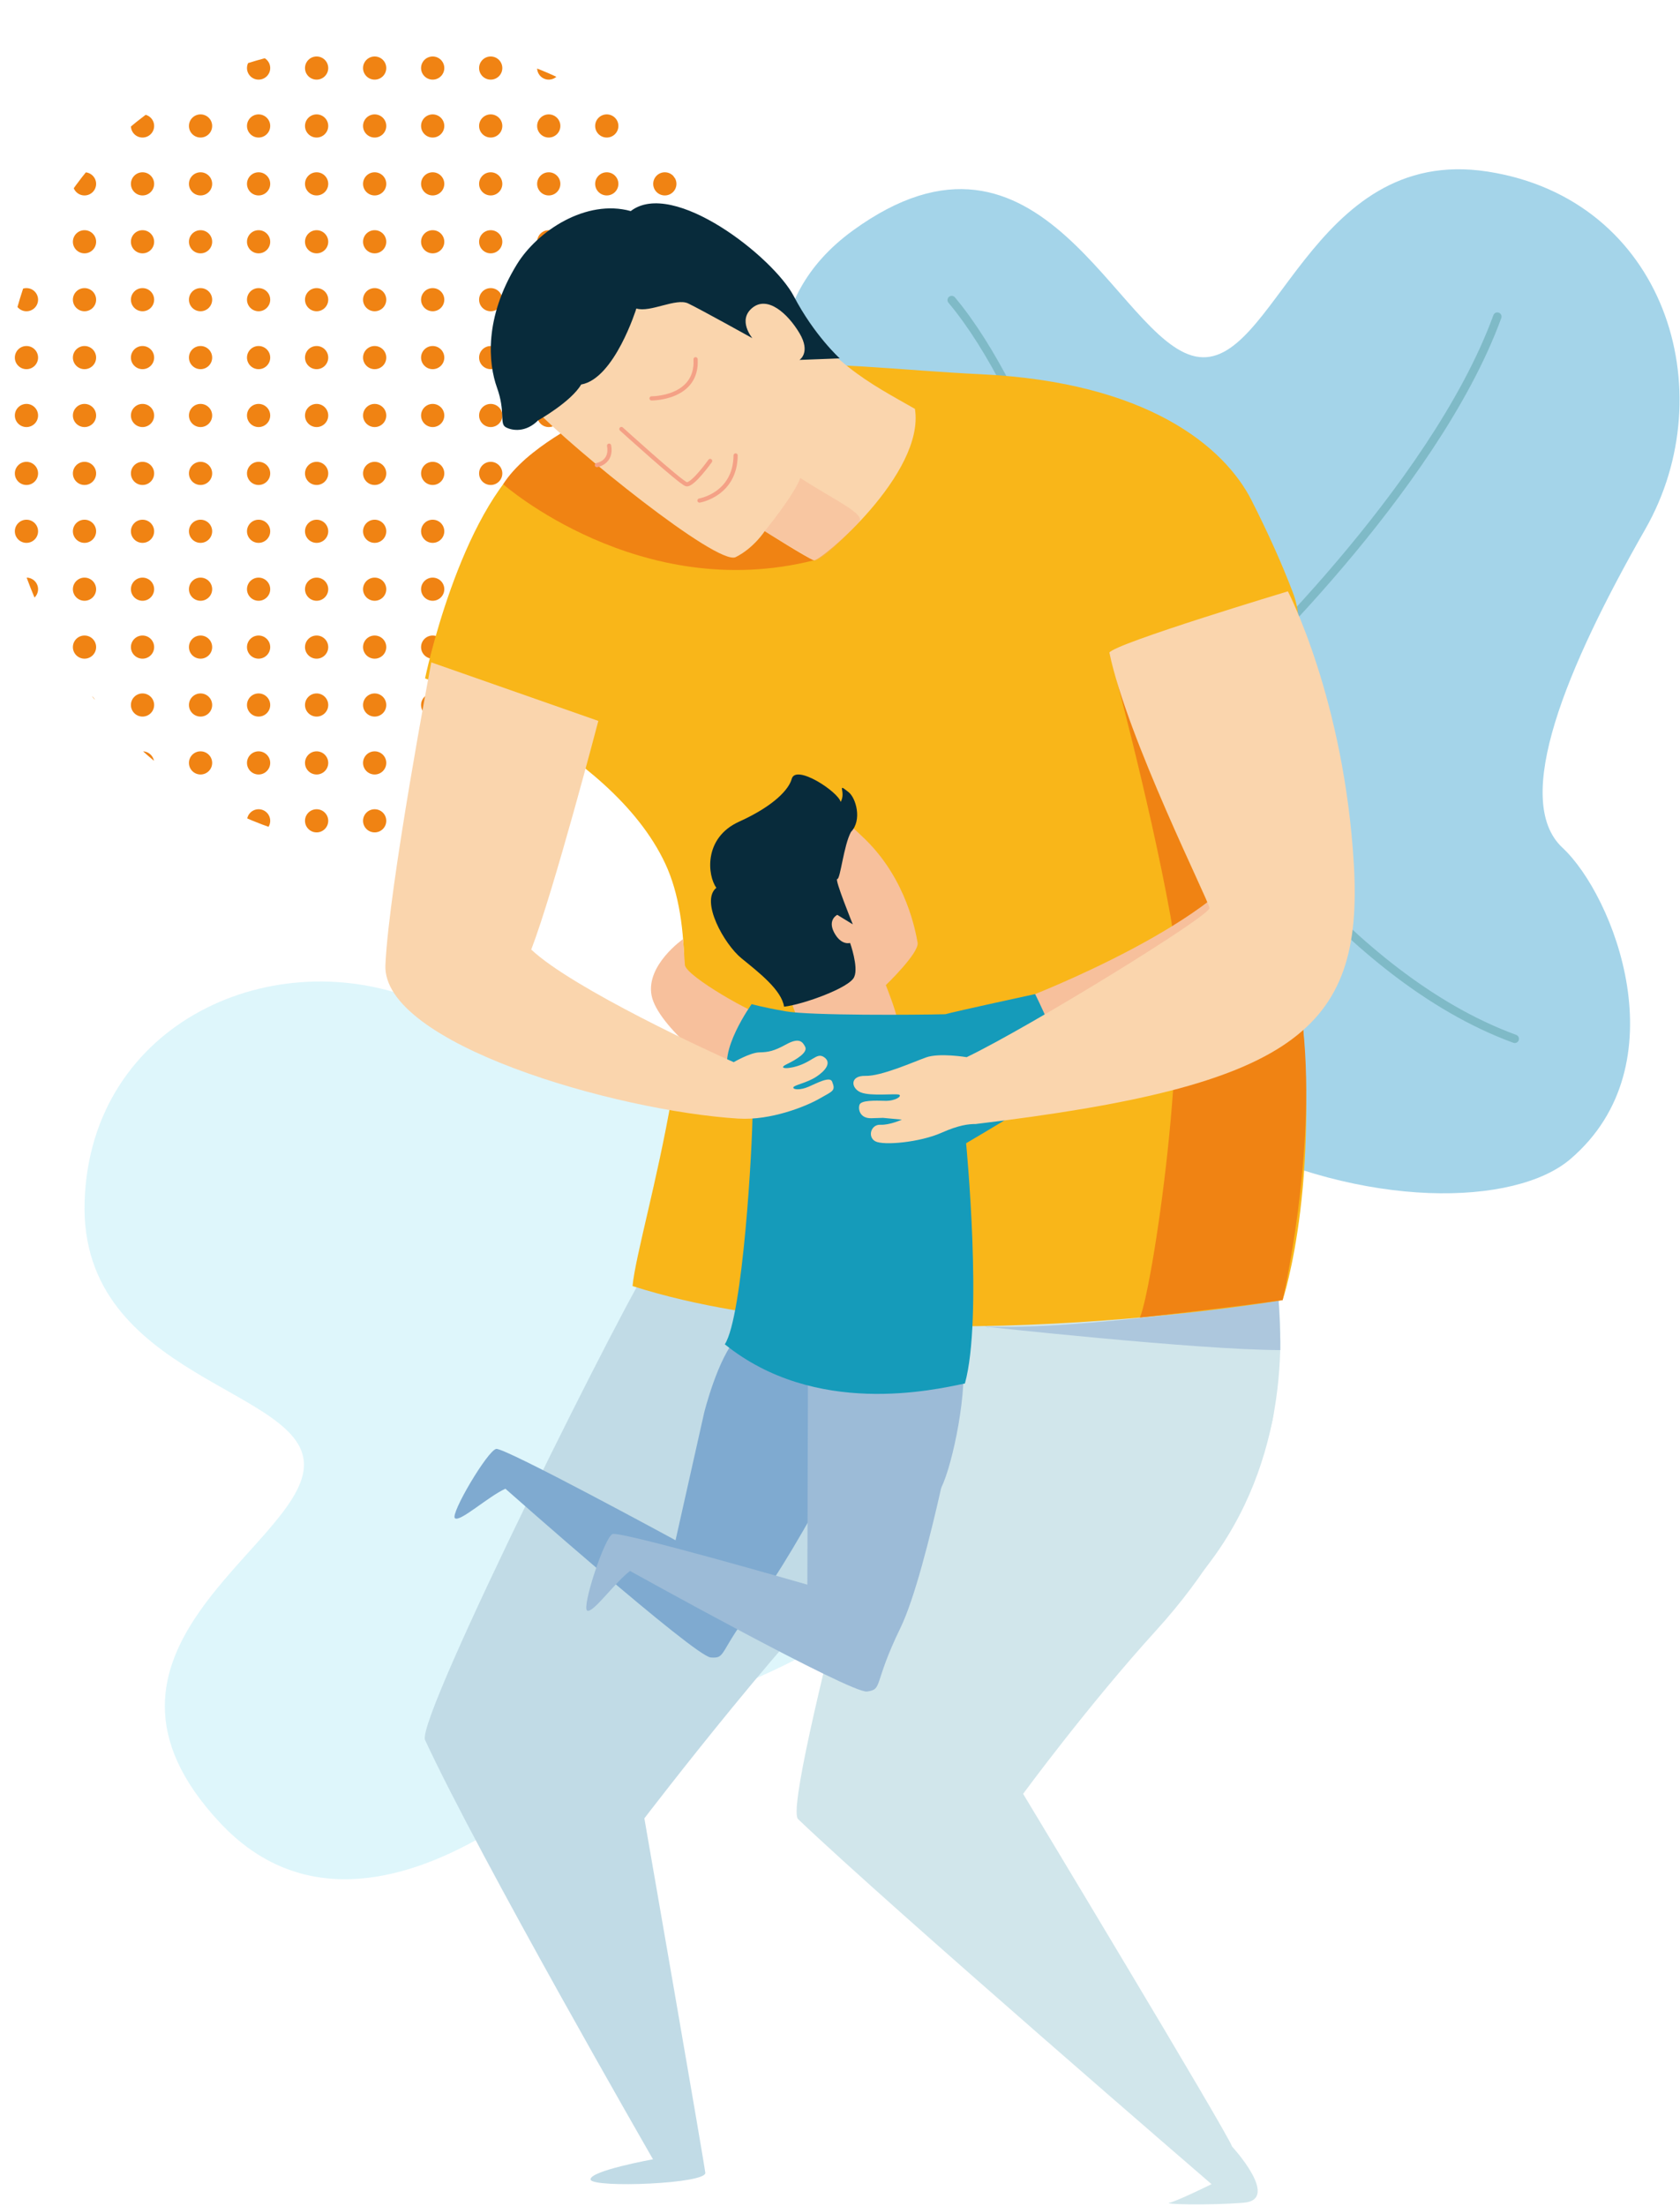 <?xml version="1.0" encoding="UTF-8"?>
<svg xmlns="http://www.w3.org/2000/svg" xmlns:xlink="http://www.w3.org/1999/xlink" id="Illustrations" viewBox="0 0 800 1050">
  <defs>
    <style>.cls-1,.cls-2,.cls-3{fill:none;}.cls-4{clip-path:url(#clippath);}.cls-5{fill:#f7c09c;}.cls-6{fill:#f9b619;}.cls-7{fill:#fad5ad;}.cls-8{fill:#f08313;}.cls-9{fill:#7faad0;}.cls-10{fill:#9cbbd7;}.cls-11{fill:#c1dbe6;}.cls-12{fill:#a4d4e9;}.cls-13{fill:#adc7dd;}.cls-14{fill:#d1e6eb;}.cls-15{fill:#159bba;}.cls-16{fill:#082b3b;}.cls-2{stroke:#2a7e76;stroke-width:4px;}.cls-2,.cls-3{stroke-linecap:round;stroke-linejoin:round;}.cls-2,.cls-17{opacity:.3;}.cls-3{stroke:#f4a186;stroke-width:2px;}.cls-18{fill:#5ed3ef;opacity:.2;}.cls-17{fill:#f4a186;}</style>
    <clipPath id="clippath">
      <path class="cls-1" d="m363.89,255.45s13-211.94-145.87-232.24C70.97,4.42,1.5,99.36.22,203.42c-1.27,104.06,83.72,209.69,201.06,199.24,142.52-12.69,162.6-147.21,162.6-147.21Z"></path>
    </clipPath>
  </defs>
  <path class="cls-18" d="m297.44,819.63s-116.53,129.22-192.65,47.92c-76.13-81.3,36.98-130.87,39.9-168.95,2.92-38.08-107.23-41.68-104.39-126.91,2.83-85.23,90.35-124.15,160.32-94.92,69.98,29.23,136.02,47.62,155.69,20.71,19.67-26.91,95.95-68.24,147.04-21.63,51.09,46.61,41.99,283.51-205.9,343.79Z"></path>
  <path class="cls-14" d="m306.92,624.22s-5.67,35.43-9.45,59.94c-3.78,24.52,2.48,49.03,113.28,65.06,110.8,16.03,147.5,17.14,163.22-2.84,40.49-51.47,38.4-113.74,32.45-145.46-4.75-25.3-293.89-11.99-299.49,23.3Z"></path>
  <path class="cls-13" d="m467.77,631.25s103.11,11.3,141.92,11.3c0-10.1-.82-23.63-.82-23.63,0,0-97.58,14.8-141.1,12.32Z"></path>
  <path class="cls-11" d="m335.82,1033.89c-.67-5.77-28.98-168.47-28.98-168.47,0,0,74.92-98.01,111.32-129.17,36.4-31.16,41.07-42.49,41.07-42.49,0,0,46.46-54.91-12.07-78.77-58.53-23.86-130.24-20.04-136.89-14.07-6.66,5.96-112.56,217.05-107.86,227.2,26.23,56.61,108.54,199.57,108.54,199.57,0,0-30.4,5.51-29.71,9.65s56.47,2.07,54.58-3.44Z"></path>
  <path class="cls-14" d="m586.66,1021.56c-1.6-5.59-99.46-167.8-99.46-167.8,0,0,31.09-42.33,63.33-77.76,48.69-53.52,55.89-102.63,55.89-102.63,0,0,5.05-14.16-58.17-14.96-63.22-.8-102.95-51.39-106.95-43.41-4,7.98-69.36,243.07-61.26,250.79,45.22,43.08,196.89,173.74,196.89,173.74,0,0-16.58,8.15-20.03,8.84-3.45.69,17.27,1.38,35.23,0,17.96-1.38-5.47-26.8-5.47-26.8Z"></path>
  <g class="cls-4">
    <g>
      <ellipse class="cls-8" cx="12.6" cy="142.63" rx="5.53" ry="5.51"></ellipse>
      <ellipse class="cls-8" cx="40.24" cy="142.63" rx="5.53" ry="5.51"></ellipse>
      <ellipse class="cls-8" cx="67.87" cy="142.63" rx="5.53" ry="5.51"></ellipse>
      <ellipse class="cls-8" cx="95.5" cy="142.63" rx="5.53" ry="5.51"></ellipse>
      <ellipse class="cls-8" cx="123.14" cy="142.63" rx="5.53" ry="5.51"></ellipse>
      <ellipse class="cls-8" cx="150.77" cy="142.63" rx="5.53" ry="5.51"></ellipse>
      <ellipse class="cls-8" cx="178.41" cy="142.63" rx="5.53" ry="5.51"></ellipse>
      <ellipse class="cls-8" cx="206.04" cy="142.63" rx="5.53" ry="5.51"></ellipse>
      <ellipse class="cls-8" cx="233.67" cy="142.63" rx="5.53" ry="5.51"></ellipse>
      <ellipse class="cls-8" cx="12.6" cy="115.07" rx="5.53" ry="5.51"></ellipse>
      <ellipse class="cls-8" cx="40.24" cy="115.07" rx="5.53" ry="5.51"></ellipse>
      <ellipse class="cls-8" cx="67.87" cy="115.07" rx="5.53" ry="5.51"></ellipse>
      <ellipse class="cls-8" cx="95.5" cy="115.07" rx="5.53" ry="5.51"></ellipse>
      <ellipse class="cls-8" cx="123.14" cy="115.07" rx="5.53" ry="5.51"></ellipse>
      <ellipse class="cls-8" cx="150.77" cy="115.07" rx="5.53" ry="5.51"></ellipse>
      <ellipse class="cls-8" cx="178.41" cy="115.07" rx="5.53" ry="5.51"></ellipse>
      <ellipse class="cls-8" cx="206.04" cy="115.07" rx="5.53" ry="5.51"></ellipse>
      <ellipse class="cls-8" cx="233.67" cy="115.07" rx="5.53" ry="5.51"></ellipse>
      <ellipse class="cls-8" cx="12.6" cy="87.51" rx="5.53" ry="5.51"></ellipse>
      <ellipse class="cls-8" cx="40.24" cy="87.51" rx="5.53" ry="5.51"></ellipse>
      <ellipse class="cls-8" cx="67.87" cy="87.51" rx="5.53" ry="5.51"></ellipse>
      <ellipse class="cls-8" cx="95.5" cy="87.51" rx="5.53" ry="5.51"></ellipse>
      <ellipse class="cls-8" cx="123.14" cy="87.51" rx="5.53" ry="5.51"></ellipse>
      <ellipse class="cls-8" cx="150.77" cy="87.51" rx="5.53" ry="5.51"></ellipse>
      <ellipse class="cls-8" cx="178.41" cy="87.51" rx="5.53" ry="5.51"></ellipse>
      <ellipse class="cls-8" cx="206.04" cy="87.51" rx="5.53" ry="5.51"></ellipse>
      <ellipse class="cls-8" cx="233.67" cy="87.51" rx="5.53" ry="5.51"></ellipse>
      <ellipse class="cls-8" cx="12.6" cy="59.95" rx="5.53" ry="5.51"></ellipse>
      <ellipse class="cls-8" cx="40.24" cy="59.95" rx="5.53" ry="5.51"></ellipse>
      <ellipse class="cls-8" cx="67.87" cy="59.95" rx="5.53" ry="5.51"></ellipse>
      <ellipse class="cls-8" cx="95.5" cy="59.95" rx="5.53" ry="5.51"></ellipse>
      <ellipse class="cls-8" cx="123.14" cy="59.95" rx="5.53" ry="5.51"></ellipse>
      <ellipse class="cls-8" cx="150.77" cy="59.95" rx="5.53" ry="5.51"></ellipse>
      <ellipse class="cls-8" cx="178.41" cy="59.95" rx="5.53" ry="5.51"></ellipse>
      <ellipse class="cls-8" cx="206.04" cy="59.95" rx="5.53" ry="5.51"></ellipse>
      <ellipse class="cls-8" cx="233.67" cy="59.95" rx="5.53" ry="5.51"></ellipse>
      <ellipse class="cls-8" cx="12.6" cy="32.39" rx="5.53" ry="5.51"></ellipse>
      <ellipse class="cls-8" cx="40.24" cy="32.39" rx="5.53" ry="5.51"></ellipse>
      <ellipse class="cls-8" cx="67.87" cy="32.39" rx="5.53" ry="5.51"></ellipse>
      <ellipse class="cls-8" cx="95.5" cy="32.39" rx="5.53" ry="5.51"></ellipse>
      <ellipse class="cls-8" cx="123.14" cy="32.39" rx="5.53" ry="5.51"></ellipse>
      <ellipse class="cls-8" cx="150.77" cy="32.39" rx="5.53" ry="5.51"></ellipse>
      <ellipse class="cls-8" cx="178.41" cy="32.39" rx="5.53" ry="5.51"></ellipse>
      <ellipse class="cls-8" cx="206.04" cy="32.39" rx="5.53" ry="5.51"></ellipse>
      <ellipse class="cls-8" cx="233.67" cy="32.39" rx="5.53" ry="5.51"></ellipse>
      <ellipse class="cls-8" cx="12.6" cy="4.83" rx="5.53" ry="5.51"></ellipse>
      <ellipse class="cls-8" cx="40.24" cy="4.83" rx="5.53" ry="5.51"></ellipse>
      <ellipse class="cls-8" cx="67.87" cy="4.83" rx="5.53" ry="5.51"></ellipse>
      <ellipse class="cls-8" cx="95.5" cy="4.83" rx="5.53" ry="5.51"></ellipse>
      <ellipse class="cls-8" cx="123.14" cy="4.83" rx="5.53" ry="5.51"></ellipse>
      <ellipse class="cls-8" cx="150.77" cy="4.83" rx="5.53" ry="5.51"></ellipse>
      <ellipse class="cls-8" cx="178.41" cy="4.83" rx="5.53" ry="5.51"></ellipse>
      <ellipse class="cls-8" cx="206.04" cy="4.83" rx="5.53" ry="5.51"></ellipse>
      <ellipse class="cls-8" cx="233.67" cy="4.83" rx="5.53" ry="5.51"></ellipse>
      <ellipse class="cls-8" cx="12.6" cy="170.19" rx="5.53" ry="5.51"></ellipse>
      <ellipse class="cls-8" cx="40.24" cy="170.19" rx="5.53" ry="5.51"></ellipse>
      <ellipse class="cls-8" cx="67.87" cy="170.19" rx="5.53" ry="5.51"></ellipse>
      <ellipse class="cls-8" cx="95.5" cy="170.19" rx="5.53" ry="5.51"></ellipse>
      <ellipse class="cls-8" cx="123.14" cy="170.19" rx="5.53" ry="5.51"></ellipse>
      <ellipse class="cls-8" cx="150.77" cy="170.19" rx="5.53" ry="5.51"></ellipse>
      <ellipse class="cls-8" cx="178.41" cy="170.19" rx="5.53" ry="5.51"></ellipse>
      <ellipse class="cls-8" cx="206.04" cy="170.19" rx="5.53" ry="5.51"></ellipse>
      <ellipse class="cls-8" cx="233.67" cy="170.19" rx="5.53" ry="5.51"></ellipse>
      <ellipse class="cls-8" cx="12.6" cy="197.75" rx="5.53" ry="5.51"></ellipse>
      <ellipse class="cls-8" cx="40.24" cy="197.75" rx="5.53" ry="5.51"></ellipse>
      <ellipse class="cls-8" cx="67.87" cy="197.75" rx="5.53" ry="5.51"></ellipse>
      <ellipse class="cls-8" cx="95.5" cy="197.75" rx="5.53" ry="5.51"></ellipse>
      <ellipse class="cls-8" cx="123.14" cy="197.75" rx="5.53" ry="5.51"></ellipse>
      <ellipse class="cls-8" cx="150.77" cy="197.75" rx="5.53" ry="5.51"></ellipse>
      <ellipse class="cls-8" cx="178.41" cy="197.75" rx="5.53" ry="5.51"></ellipse>
      <ellipse class="cls-8" cx="206.04" cy="197.75" rx="5.53" ry="5.51"></ellipse>
      <ellipse class="cls-8" cx="233.67" cy="197.75" rx="5.53" ry="5.51"></ellipse>
      <ellipse class="cls-8" cx="12.6" cy="225.31" rx="5.53" ry="5.51"></ellipse>
      <ellipse class="cls-8" cx="40.24" cy="225.31" rx="5.53" ry="5.51"></ellipse>
      <ellipse class="cls-8" cx="67.87" cy="225.31" rx="5.53" ry="5.51"></ellipse>
      <ellipse class="cls-8" cx="95.5" cy="225.31" rx="5.53" ry="5.51"></ellipse>
      <ellipse class="cls-8" cx="123.14" cy="225.31" rx="5.53" ry="5.51"></ellipse>
      <ellipse class="cls-8" cx="150.77" cy="225.31" rx="5.53" ry="5.51"></ellipse>
      <ellipse class="cls-8" cx="178.41" cy="225.31" rx="5.53" ry="5.51"></ellipse>
      <ellipse class="cls-8" cx="206.04" cy="225.31" rx="5.53" ry="5.51"></ellipse>
      <ellipse class="cls-8" cx="233.67" cy="225.31" rx="5.53" ry="5.51"></ellipse>
      <ellipse class="cls-8" cx="12.6" cy="252.86" rx="5.53" ry="5.51"></ellipse>
      <ellipse class="cls-8" cx="40.24" cy="252.86" rx="5.53" ry="5.51"></ellipse>
      <ellipse class="cls-8" cx="67.87" cy="252.86" rx="5.53" ry="5.51"></ellipse>
      <ellipse class="cls-8" cx="95.5" cy="252.86" rx="5.53" ry="5.51"></ellipse>
      <ellipse class="cls-8" cx="123.14" cy="252.86" rx="5.53" ry="5.51"></ellipse>
      <ellipse class="cls-8" cx="150.77" cy="252.86" rx="5.53" ry="5.51"></ellipse>
      <ellipse class="cls-8" cx="178.41" cy="252.86" rx="5.53" ry="5.51"></ellipse>
      <ellipse class="cls-8" cx="206.04" cy="252.86" rx="5.53" ry="5.51"></ellipse>
      <ellipse class="cls-8" cx="233.67" cy="252.86" rx="5.53" ry="5.51"></ellipse>
      <ellipse class="cls-8" cx="12.6" cy="280.42" rx="5.53" ry="5.51"></ellipse>
      <ellipse class="cls-8" cx="40.24" cy="280.42" rx="5.53" ry="5.51"></ellipse>
      <ellipse class="cls-8" cx="67.87" cy="280.42" rx="5.53" ry="5.51"></ellipse>
      <ellipse class="cls-8" cx="95.5" cy="280.42" rx="5.53" ry="5.51"></ellipse>
      <ellipse class="cls-8" cx="123.14" cy="280.42" rx="5.53" ry="5.51"></ellipse>
      <ellipse class="cls-8" cx="150.77" cy="280.42" rx="5.53" ry="5.51"></ellipse>
      <ellipse class="cls-8" cx="178.41" cy="280.42" rx="5.53" ry="5.51"></ellipse>
      <ellipse class="cls-8" cx="206.04" cy="280.42" rx="5.53" ry="5.51"></ellipse>
      <ellipse class="cls-8" cx="233.67" cy="280.42" rx="5.53" ry="5.51"></ellipse>
      <ellipse class="cls-8" cx="12.6" cy="307.98" rx="5.53" ry="5.51"></ellipse>
      <ellipse class="cls-8" cx="40.24" cy="307.98" rx="5.53" ry="5.51"></ellipse>
      <ellipse class="cls-8" cx="67.87" cy="307.98" rx="5.53" ry="5.51"></ellipse>
      <ellipse class="cls-8" cx="95.5" cy="307.98" rx="5.53" ry="5.51"></ellipse>
      <ellipse class="cls-8" cx="123.14" cy="307.98" rx="5.53" ry="5.51"></ellipse>
      <ellipse class="cls-8" cx="150.77" cy="307.98" rx="5.53" ry="5.51"></ellipse>
      <ellipse class="cls-8" cx="178.41" cy="307.98" rx="5.53" ry="5.51"></ellipse>
      <ellipse class="cls-8" cx="206.04" cy="307.98" rx="5.53" ry="5.51"></ellipse>
      <ellipse class="cls-8" cx="233.67" cy="307.98" rx="5.53" ry="5.51"></ellipse>
      <ellipse class="cls-8" cx="12.6" cy="335.54" rx="5.53" ry="5.51"></ellipse>
      <ellipse class="cls-8" cx="40.24" cy="335.54" rx="5.53" ry="5.51"></ellipse>
      <ellipse class="cls-8" cx="67.87" cy="335.54" rx="5.53" ry="5.51"></ellipse>
      <ellipse class="cls-8" cx="95.5" cy="335.54" rx="5.53" ry="5.51"></ellipse>
      <ellipse class="cls-8" cx="123.14" cy="335.54" rx="5.53" ry="5.51"></ellipse>
      <ellipse class="cls-8" cx="150.77" cy="335.54" rx="5.53" ry="5.51"></ellipse>
      <ellipse class="cls-8" cx="178.41" cy="335.54" rx="5.53" ry="5.51"></ellipse>
      <ellipse class="cls-8" cx="206.04" cy="335.54" rx="5.53" ry="5.51"></ellipse>
      <ellipse class="cls-8" cx="233.67" cy="335.54" rx="5.53" ry="5.51"></ellipse>
      <ellipse class="cls-8" cx="12.6" cy="363.1" rx="5.53" ry="5.51"></ellipse>
      <ellipse class="cls-8" cx="40.24" cy="363.1" rx="5.53" ry="5.51"></ellipse>
      <ellipse class="cls-8" cx="67.87" cy="363.1" rx="5.53" ry="5.51"></ellipse>
      <ellipse class="cls-8" cx="95.5" cy="363.1" rx="5.53" ry="5.51"></ellipse>
      <ellipse class="cls-8" cx="123.14" cy="363.1" rx="5.53" ry="5.51"></ellipse>
      <ellipse class="cls-8" cx="150.77" cy="363.1" rx="5.53" ry="5.51"></ellipse>
      <ellipse class="cls-8" cx="178.41" cy="363.1" rx="5.53" ry="5.51"></ellipse>
      <ellipse class="cls-8" cx="206.04" cy="363.1" rx="5.53" ry="5.51"></ellipse>
      <ellipse class="cls-8" cx="233.67" cy="363.1" rx="5.53" ry="5.51"></ellipse>
      <ellipse class="cls-8" cx="12.6" cy="390.66" rx="5.53" ry="5.51"></ellipse>
      <ellipse class="cls-8" cx="40.24" cy="390.66" rx="5.53" ry="5.51"></ellipse>
      <ellipse class="cls-8" cx="67.87" cy="390.66" rx="5.53" ry="5.51"></ellipse>
      <ellipse class="cls-8" cx="95.5" cy="390.66" rx="5.53" ry="5.51"></ellipse>
      <ellipse class="cls-8" cx="123.14" cy="390.66" rx="5.53" ry="5.51"></ellipse>
      <ellipse class="cls-8" cx="150.77" cy="390.66" rx="5.53" ry="5.51"></ellipse>
      <ellipse class="cls-8" cx="178.41" cy="390.66" rx="5.53" ry="5.51"></ellipse>
      <ellipse class="cls-8" cx="206.04" cy="390.66" rx="5.53" ry="5.51"></ellipse>
      <ellipse class="cls-8" cx="233.67" cy="390.66" rx="5.53" ry="5.51"></ellipse>
      <ellipse class="cls-8" cx="12.6" cy="418.22" rx="5.53" ry="5.51"></ellipse>
      <ellipse class="cls-8" cx="40.24" cy="418.22" rx="5.53" ry="5.51"></ellipse>
      <ellipse class="cls-8" cx="67.87" cy="418.22" rx="5.53" ry="5.51"></ellipse>
      <ellipse class="cls-8" cx="95.5" cy="418.22" rx="5.53" ry="5.51"></ellipse>
      <ellipse class="cls-8" cx="123.14" cy="418.22" rx="5.53" ry="5.51"></ellipse>
      <ellipse class="cls-8" cx="150.77" cy="418.22" rx="5.53" ry="5.51"></ellipse>
      <ellipse class="cls-8" cx="178.41" cy="418.22" rx="5.53" ry="5.51"></ellipse>
      <ellipse class="cls-8" cx="206.04" cy="418.22" rx="5.53" ry="5.51"></ellipse>
      <ellipse class="cls-8" cx="233.67" cy="418.22" rx="5.53" ry="5.51"></ellipse>
      <ellipse class="cls-8" cx="12.6" cy="445.78" rx="5.53" ry="5.51"></ellipse>
      <ellipse class="cls-8" cx="40.24" cy="445.78" rx="5.53" ry="5.51"></ellipse>
      <ellipse class="cls-8" cx="67.87" cy="445.78" rx="5.53" ry="5.51"></ellipse>
      <ellipse class="cls-8" cx="95.5" cy="445.78" rx="5.53" ry="5.51"></ellipse>
      <ellipse class="cls-8" cx="123.14" cy="445.78" rx="5.53" ry="5.51"></ellipse>
      <ellipse class="cls-8" cx="150.77" cy="445.78" rx="5.53" ry="5.51"></ellipse>
      <ellipse class="cls-8" cx="178.41" cy="445.78" rx="5.53" ry="5.51"></ellipse>
      <ellipse class="cls-8" cx="206.04" cy="445.78" rx="5.53" ry="5.51"></ellipse>
      <ellipse class="cls-8" cx="233.67" cy="445.78" rx="5.53" ry="5.51"></ellipse>
      <ellipse class="cls-8" cx="261.31" cy="142.63" rx="5.53" ry="5.51"></ellipse>
      <ellipse class="cls-8" cx="261.31" cy="115.07" rx="5.53" ry="5.51"></ellipse>
      <ellipse class="cls-8" cx="261.31" cy="87.51" rx="5.53" ry="5.51"></ellipse>
      <ellipse class="cls-8" cx="261.31" cy="59.95" rx="5.53" ry="5.51"></ellipse>
      <ellipse class="cls-8" cx="261.31" cy="32.39" rx="5.53" ry="5.51"></ellipse>
      <ellipse class="cls-8" cx="261.31" cy="4.83" rx="5.53" ry="5.51"></ellipse>
      <ellipse class="cls-8" cx="261.31" cy="170.19" rx="5.53" ry="5.51"></ellipse>
      <ellipse class="cls-8" cx="261.31" cy="197.75" rx="5.53" ry="5.51"></ellipse>
      <ellipse class="cls-8" cx="261.31" cy="225.31" rx="5.53" ry="5.51"></ellipse>
      <ellipse class="cls-8" cx="261.31" cy="252.86" rx="5.53" ry="5.51"></ellipse>
      <ellipse class="cls-8" cx="261.31" cy="280.42" rx="5.53" ry="5.51"></ellipse>
      <ellipse class="cls-8" cx="261.31" cy="307.98" rx="5.53" ry="5.51"></ellipse>
      <ellipse class="cls-8" cx="261.31" cy="335.54" rx="5.53" ry="5.51"></ellipse>
      <ellipse class="cls-8" cx="261.31" cy="363.1" rx="5.53" ry="5.51"></ellipse>
      <ellipse class="cls-8" cx="261.31" cy="390.66" rx="5.53" ry="5.51"></ellipse>
      <ellipse class="cls-8" cx="261.31" cy="418.22" rx="5.53" ry="5.51"></ellipse>
      <ellipse class="cls-8" cx="261.31" cy="445.78" rx="5.53" ry="5.51"></ellipse>
      <ellipse class="cls-8" cx="288.94" cy="142.63" rx="5.53" ry="5.51"></ellipse>
      <ellipse class="cls-8" cx="288.94" cy="115.07" rx="5.53" ry="5.51"></ellipse>
      <ellipse class="cls-8" cx="288.94" cy="87.51" rx="5.53" ry="5.51"></ellipse>
      <ellipse class="cls-8" cx="288.94" cy="59.95" rx="5.53" ry="5.51"></ellipse>
      <ellipse class="cls-8" cx="288.94" cy="32.39" rx="5.53" ry="5.51"></ellipse>
      <ellipse class="cls-8" cx="288.94" cy="4.83" rx="5.53" ry="5.51"></ellipse>
      <ellipse class="cls-8" cx="288.94" cy="170.19" rx="5.53" ry="5.51"></ellipse>
      <ellipse class="cls-8" cx="288.94" cy="197.75" rx="5.53" ry="5.51"></ellipse>
      <ellipse class="cls-8" cx="288.94" cy="225.31" rx="5.53" ry="5.51"></ellipse>
      <ellipse class="cls-8" cx="288.94" cy="252.86" rx="5.53" ry="5.51"></ellipse>
      <ellipse class="cls-8" cx="288.94" cy="280.42" rx="5.53" ry="5.51"></ellipse>
      <ellipse class="cls-8" cx="288.94" cy="307.98" rx="5.53" ry="5.51"></ellipse>
      <ellipse class="cls-8" cx="288.94" cy="335.54" rx="5.53" ry="5.51"></ellipse>
      <ellipse class="cls-8" cx="288.94" cy="363.1" rx="5.53" ry="5.51"></ellipse>
      <ellipse class="cls-8" cx="288.94" cy="390.66" rx="5.53" ry="5.51"></ellipse>
      <ellipse class="cls-8" cx="288.94" cy="418.22" rx="5.53" ry="5.51"></ellipse>
      <ellipse class="cls-8" cx="288.94" cy="445.78" rx="5.53" ry="5.51"></ellipse>
      <ellipse class="cls-8" cx="316.58" cy="142.63" rx="5.53" ry="5.51"></ellipse>
      <ellipse class="cls-8" cx="316.58" cy="115.07" rx="5.53" ry="5.51"></ellipse>
      <ellipse class="cls-8" cx="316.58" cy="87.51" rx="5.53" ry="5.51"></ellipse>
      <ellipse class="cls-8" cx="316.58" cy="59.95" rx="5.53" ry="5.51"></ellipse>
      <ellipse class="cls-8" cx="316.58" cy="32.39" rx="5.53" ry="5.51"></ellipse>
      <ellipse class="cls-8" cx="316.58" cy="4.83" rx="5.53" ry="5.51"></ellipse>
      <ellipse class="cls-8" cx="316.58" cy="170.19" rx="5.53" ry="5.51"></ellipse>
      <ellipse class="cls-8" cx="316.58" cy="197.75" rx="5.53" ry="5.51"></ellipse>
      <ellipse class="cls-8" cx="316.58" cy="225.31" rx="5.53" ry="5.51"></ellipse>
      <ellipse class="cls-8" cx="316.58" cy="252.86" rx="5.53" ry="5.51"></ellipse>
      <ellipse class="cls-8" cx="316.58" cy="280.42" rx="5.53" ry="5.51"></ellipse>
      <ellipse class="cls-8" cx="316.58" cy="307.98" rx="5.53" ry="5.51"></ellipse>
      <ellipse class="cls-8" cx="316.58" cy="335.54" rx="5.53" ry="5.51"></ellipse>
      <ellipse class="cls-8" cx="316.58" cy="363.1" rx="5.53" ry="5.51"></ellipse>
      <ellipse class="cls-8" cx="316.58" cy="390.66" rx="5.53" ry="5.51"></ellipse>
      <ellipse class="cls-8" cx="316.58" cy="418.22" rx="5.53" ry="5.51"></ellipse>
      <ellipse class="cls-8" cx="316.58" cy="445.78" rx="5.53" ry="5.51"></ellipse>
      <ellipse class="cls-8" cx="344.21" cy="142.63" rx="5.53" ry="5.51"></ellipse>
      <ellipse class="cls-8" cx="344.21" cy="115.07" rx="5.53" ry="5.51"></ellipse>
      <ellipse class="cls-8" cx="344.21" cy="87.51" rx="5.53" ry="5.51"></ellipse>
      <ellipse class="cls-8" cx="344.21" cy="59.95" rx="5.53" ry="5.51"></ellipse>
      <ellipse class="cls-8" cx="344.21" cy="32.39" rx="5.53" ry="5.51"></ellipse>
      <ellipse class="cls-8" cx="344.21" cy="4.83" rx="5.53" ry="5.51"></ellipse>
      <ellipse class="cls-8" cx="344.21" cy="170.19" rx="5.53" ry="5.51"></ellipse>
      <ellipse class="cls-8" cx="344.21" cy="197.75" rx="5.53" ry="5.51"></ellipse>
      <ellipse class="cls-8" cx="344.21" cy="225.31" rx="5.53" ry="5.51"></ellipse>
      <ellipse class="cls-8" cx="344.21" cy="252.86" rx="5.53" ry="5.51"></ellipse>
      <ellipse class="cls-8" cx="344.21" cy="280.42" rx="5.53" ry="5.51"></ellipse>
      <ellipse class="cls-8" cx="344.21" cy="307.98" rx="5.53" ry="5.51"></ellipse>
      <ellipse class="cls-8" cx="344.21" cy="335.54" rx="5.53" ry="5.51"></ellipse>
      <ellipse class="cls-8" cx="344.21" cy="363.1" rx="5.53" ry="5.51"></ellipse>
      <ellipse class="cls-8" cx="344.21" cy="390.66" rx="5.53" ry="5.51"></ellipse>
      <ellipse class="cls-8" cx="344.21" cy="418.22" rx="5.53" ry="5.51"></ellipse>
      <ellipse class="cls-8" cx="344.21" cy="445.78" rx="5.53" ry="5.51"></ellipse>
      <ellipse class="cls-8" cx="371.84" cy="142.63" rx="5.53" ry="5.51"></ellipse>
      <ellipse class="cls-8" cx="371.84" cy="115.07" rx="5.53" ry="5.51"></ellipse>
      <ellipse class="cls-8" cx="371.84" cy="87.51" rx="5.53" ry="5.51"></ellipse>
      <ellipse class="cls-8" cx="371.84" cy="59.95" rx="5.53" ry="5.51"></ellipse>
      <ellipse class="cls-8" cx="371.84" cy="32.39" rx="5.53" ry="5.51"></ellipse>
      <ellipse class="cls-8" cx="371.84" cy="4.83" rx="5.53" ry="5.51"></ellipse>
      <ellipse class="cls-8" cx="371.84" cy="170.19" rx="5.53" ry="5.51"></ellipse>
      <ellipse class="cls-8" cx="371.84" cy="197.75" rx="5.53" ry="5.51"></ellipse>
      <ellipse class="cls-8" cx="371.84" cy="225.31" rx="5.53" ry="5.51"></ellipse>
      <ellipse class="cls-8" cx="371.84" cy="252.86" rx="5.53" ry="5.51"></ellipse>
      <ellipse class="cls-8" cx="371.84" cy="280.42" rx="5.53" ry="5.51"></ellipse>
      <ellipse class="cls-8" cx="371.84" cy="307.98" rx="5.53" ry="5.51"></ellipse>
      <ellipse class="cls-8" cx="371.84" cy="335.54" rx="5.53" ry="5.51"></ellipse>
      <ellipse class="cls-8" cx="371.84" cy="363.1" rx="5.53" ry="5.51"></ellipse>
      <ellipse class="cls-8" cx="371.84" cy="390.66" rx="5.53" ry="5.51"></ellipse>
      <ellipse class="cls-8" cx="371.84" cy="418.22" rx="5.53" ry="5.51"></ellipse>
      <ellipse class="cls-8" cx="371.84" cy="445.78" rx="5.53" ry="5.51"></ellipse>
    </g>
  </g>
  <path class="cls-12" d="m430.49,306.26s-114.53-130.98-24.41-196.51c90.12-65.54,125.8,52.43,163.35,59.92s54.45-101.11,138.94-88.01,112.65,104.45,75.1,170.19c-37.55,65.74-63.84,128.9-39.43,151.62,24.41,22.72,56.33,103.24,3.76,148.18-52.57,44.94-287.27,7.3-317.31-245.39Z"></path>
  <g>
    <path class="cls-2" d="m585.65,324.25s96.98-90.35,127.37-173.56"></path>
    <path class="cls-2" d="m520.5,287.04s-28.69-98.29-67.31-144.23"></path>
    <path class="cls-2" d="m579,368.61s59.41,95.5,142.31,125.81"></path>
  </g>
  <path class="cls-6" d="m596.04,238.23c-13.06-25.74-49.85-56.36-128.92-60.11-79.07-3.76-134.75-18.98-214.66,38.6-33.89,27.54-50.05,106.15-50.05,106.15,0,0,88.03,31.86,114.39,88.19,26.36,56.33-13.07,173.49-15.59,201.03,121.75,38.8,309.56,6.68,309.56,6.68,0,0,20.26-59.8,6.45-159.93-4.71-34.17-21.67-90.85-23.03-116.67-1.4-26.6,33.31-29.02,21.42-60.27-5.06-13.31-11.48-27.68-19.58-43.66Z"></path>
  <path class="cls-8" d="m239.61,230.48s64.99,57.14,147.96,36.19c.07-15.45,0-22.95,0-22.95l-107.94-44.4s-29.15,13.76-40.02,31.16Z"></path>
  <path class="cls-8" d="m528.26,310.62s18.96,69.21,29.09,125.25c10.13,56.04-8.83,178.48-14.55,191.21,47.38-5.27,67.97-8.31,67.97-8.31,0,0,15.98-68.68,9.83-128.55-6.15-59.86-45.47-165.51-45.47-165.51l-46.88-14.09Z"></path>
  <path class="cls-5" d="m325.27,446.96s-17.75,12.33-15,26.8,33.16,38.8,40.02,37.89c12.47-10.33,18-28.25,13.85-28.25s-37.31-18.6-38-24.11l-.88-12.33Z"></path>
  <path class="cls-10" d="m351.48,634.75s-12.33,19.96-11.99,28.01c.35,8.05,15.34,26.3,46.53,33.54,31.19,7.24,56.69,22.68,62.22,11.66,5.53-11.02,12.97-47.66,9.86-63.33-10.36-8.27-106.62-9.88-106.62-9.88Z"></path>
  <path class="cls-9" d="m418.99,660.9s-39.77,78.24-58.46,101.79c-18.69,23.55-14.35,26.75-22.07,26.17-7.73-.58-97.8-80.32-97.8-80.32-8.27,3.77-21.64,16-24.02,14.04-2.37-1.95,15.57-32.28,19.66-32.99,4.08-.71,85.39,43.48,85.39,43.48l13.62-60.68s6.5-26.3,15.71-35.82,62.09,22.3,67.97,24.32Z"></path>
  <path class="cls-10" d="m458.27,659.44s-16.33,88.3-29.48,115.32c-13.15,27.02-8.22,29.21-15.89,30.3-7.67,1.09-112.88-57.38-112.88-57.38-7.26,5.46-17.67,20.28-20.41,18.88-2.74-1.39,8.22-34.87,12.06-36.44,3.84-1.57,92.79,24.08,92.79,24.08l.29-104.75s67.35,9.28,73.53,9.99Z"></path>
  <path class="cls-5" d="m489.59,474.45s95.3-36.67,109.62-72.07c15.71,23.84,10.47,31.92,10.47,31.92,0,0-53.2,63.58-94.25,73.23-18.94-1.38-25.85-33.07-25.85-33.07Z"></path>
  <g>
    <path class="cls-5" d="m383.64,504.98s-1.34-35.79-31.72-64.65c-15.23-22.83-9.82-38.93,4.31-49.28,8.6-6.29,20.63-13.24,30.55-9.92,6.39,2.14,14.13,7.44,25.45,18.56,19.65,19.32,23.83,44.1,24.72,48.95.89,4.84-15.12,20.21-15.12,20.21,0,0,5.01,12.61,5.41,16.37.4,3.76-37.19,20.37-43.59,19.78Z"></path>
    <path class="cls-16" d="m398.71,435.4s-4.8,2.33-1.44,8.54c3.36,6.21,7.54,4.85,7.54,4.85,0,0,4.08,11.44,1.98,16.11-1.9,5.11-24.31,13.18-33.43,14.23-1.15-7.93-12.05-16.34-20.28-23.04-8.23-6.7-19.73-27.23-11.96-33.56-4.17-5.65-6.32-23.69,10.82-31.46,17.14-7.77,23.81-15.67,25.06-20.35,1.94-7.26,22.2,6.17,23.32,10.97,2.76-4.97-2.35-9.52,3.81-4.64,3.44,2.73,6.52,13.25,1.1,18.9-3.49,6.37-5.06,22.59-6.53,22.41-1.46-.18,7.39,21.57,7.39,21.57l-7.4-4.53Z"></path>
  </g>
  <path class="cls-15" d="m347.56,511.68s8.72,17.24,10.79,17.93c0,15.16-4.57,97.1-13.21,110.19,43.18,34.77,99.49,21.75,114.34,18.65,8.64-31,.57-114.34.57-114.34,0,0,45.36-26.6,48.13-30.39-2.76-15.85-15.26-40.6-15.26-40.6,0,0-37.94,8.21-42.77,9.59-13.47.34-64.25.69-75.99-1.38-11.74-2.07-16.23-3.44-16.23-3.44,0,0-16.58,23.13-10.36,33.78Z"></path>
  <path class="cls-7" d="m464.56,534.97c151.08-18.08,184.71-44.26,180.16-123.11-4.55-78.84-31.44-130.42-31.44-130.42,0,0-82.52,24.81-85.02,29.17,8.64,41,47.27,117.87,47.68,121.54.41,3.67-85.29,56.4-115.62,71,0,0-13.05-2.16-19.36.12-6.31,2.28-21.27,8.96-28.84,8.78-7.57-.19-6.94,5.92-2.21,7.86,4.73,1.94,16.63.44,18.21,1.09s-1.75,3.07-6.66,2.92c-4.9-.15-11.36-.28-12.15,1.83-.79,2.11.12,6.62,5.64,6.45l5.52-.17,9,.85s-5.81,2.65-10.28,2.44-6.22,5.81-2.35,7.88c3.86,2.07,21.18.52,31.55-4.1,8.16-3.63,12.91-4.16,16.16-4.13Z"></path>
  <path class="cls-7" d="m351.76,532.4c-58.72-3.65-169.89-35.7-168.23-73.11,1.66-37.41,21.84-144.04,21.84-144.04l79.55,27.86s-21.13,80.69-31.95,108.83c19.86,18.65,86.52,49.31,96.42,53.59,0,0,7.78-4.55,12.13-4.66,4.35-.1,6.93-.55,12.92-3.84,6-3.29,7.74-1.34,9,1.24,1.25,2.58-3.94,5.89-8.8,8.23-4.86,2.34,1.25,2.58,7.24.09,5.99-2.49,7.64-5.68,10.82-3.23s.56,6.11-3.98,9.1c-4.55,2.99-10.67,3.95-10.93,5.07s3.28,1.41,7.25-.31c3.97-1.71,10.12-5.08,11.19-2.47,1.84,4.5.37,4.46-6.04,8.15-6.4,3.69-23.2,10.43-38.44,9.48Z"></path>
  <g>
    <path class="cls-7" d="m349.77,135.89s6.1-2.53,14.6,3.72c2.59,1.9,7.49,7.4,10.59,9.65,8.8,6.35,18.73,17.22,29.01,25.4,10.49,8.34,21.34,14,31.71,19.94,4.93,30.77-45.24,72.95-48.12,72.07-2.89-.88-23.42-13.87-23.42-13.87,0,0-5.13,8-13.8,12.35s-78.12-52-94.89-69.73c-18.91-19.98-5.06-43.62,6.78-59.38,11.84-15.76,31.76-39.96,87.54-.14Z"></path>
    <g>
      <path class="cls-3" d="m310.27,189.61s22.02.14,20.96-18.62"></path>
      <path class="cls-3" d="m295.91,204.19s28.01,25.4,30.89,26.25c2.88.85,11.36-11.05,11.36-11.05"></path>
      <path class="cls-3" d="m284.24,221.35s7.28-1.18,5.81-9.24"></path>
      <path class="cls-3" d="m333.09,238.23s17.01-2.84,17.2-21.46"></path>
    </g>
    <path class="cls-16" d="m256.17,200.13c-5.73,5.75-12.23,4.93-15.34,3.2s0-7.23-4.15-18.78-6.2-33.24,9.46-58.73c9.82-15.98,33.03-31.23,54.21-25.36,20.18-15.54,67.93,21.92,77.65,40.52,9.72,18.6,21.88,29.59,21.88,29.59l-19.19.73s5.55-3.44,0-12.75c-5.55-9.3-15.13-17.96-22.41-12.06-7.27,5.9,0,14.47,0,14.47,0,0-24.8-13.78-30.58-16.54-5.79-2.76-18.08,4.48-24.67,2.41,0,0-10.39,33.42-26.28,36.17-4.84,8.27-20.58,17.12-20.58,17.12Z"></path>
  </g>
  <path class="cls-17" d="m364.14,252.79s14.16-17.31,16.93-25.29c17.62,11.31,31.63,17.35,27.87,21.19-3.75,3.84-18.32,19.48-21.38,17.97-3.06-1.51-23.42-13.87-23.42-13.87Z"></path>
</svg>

